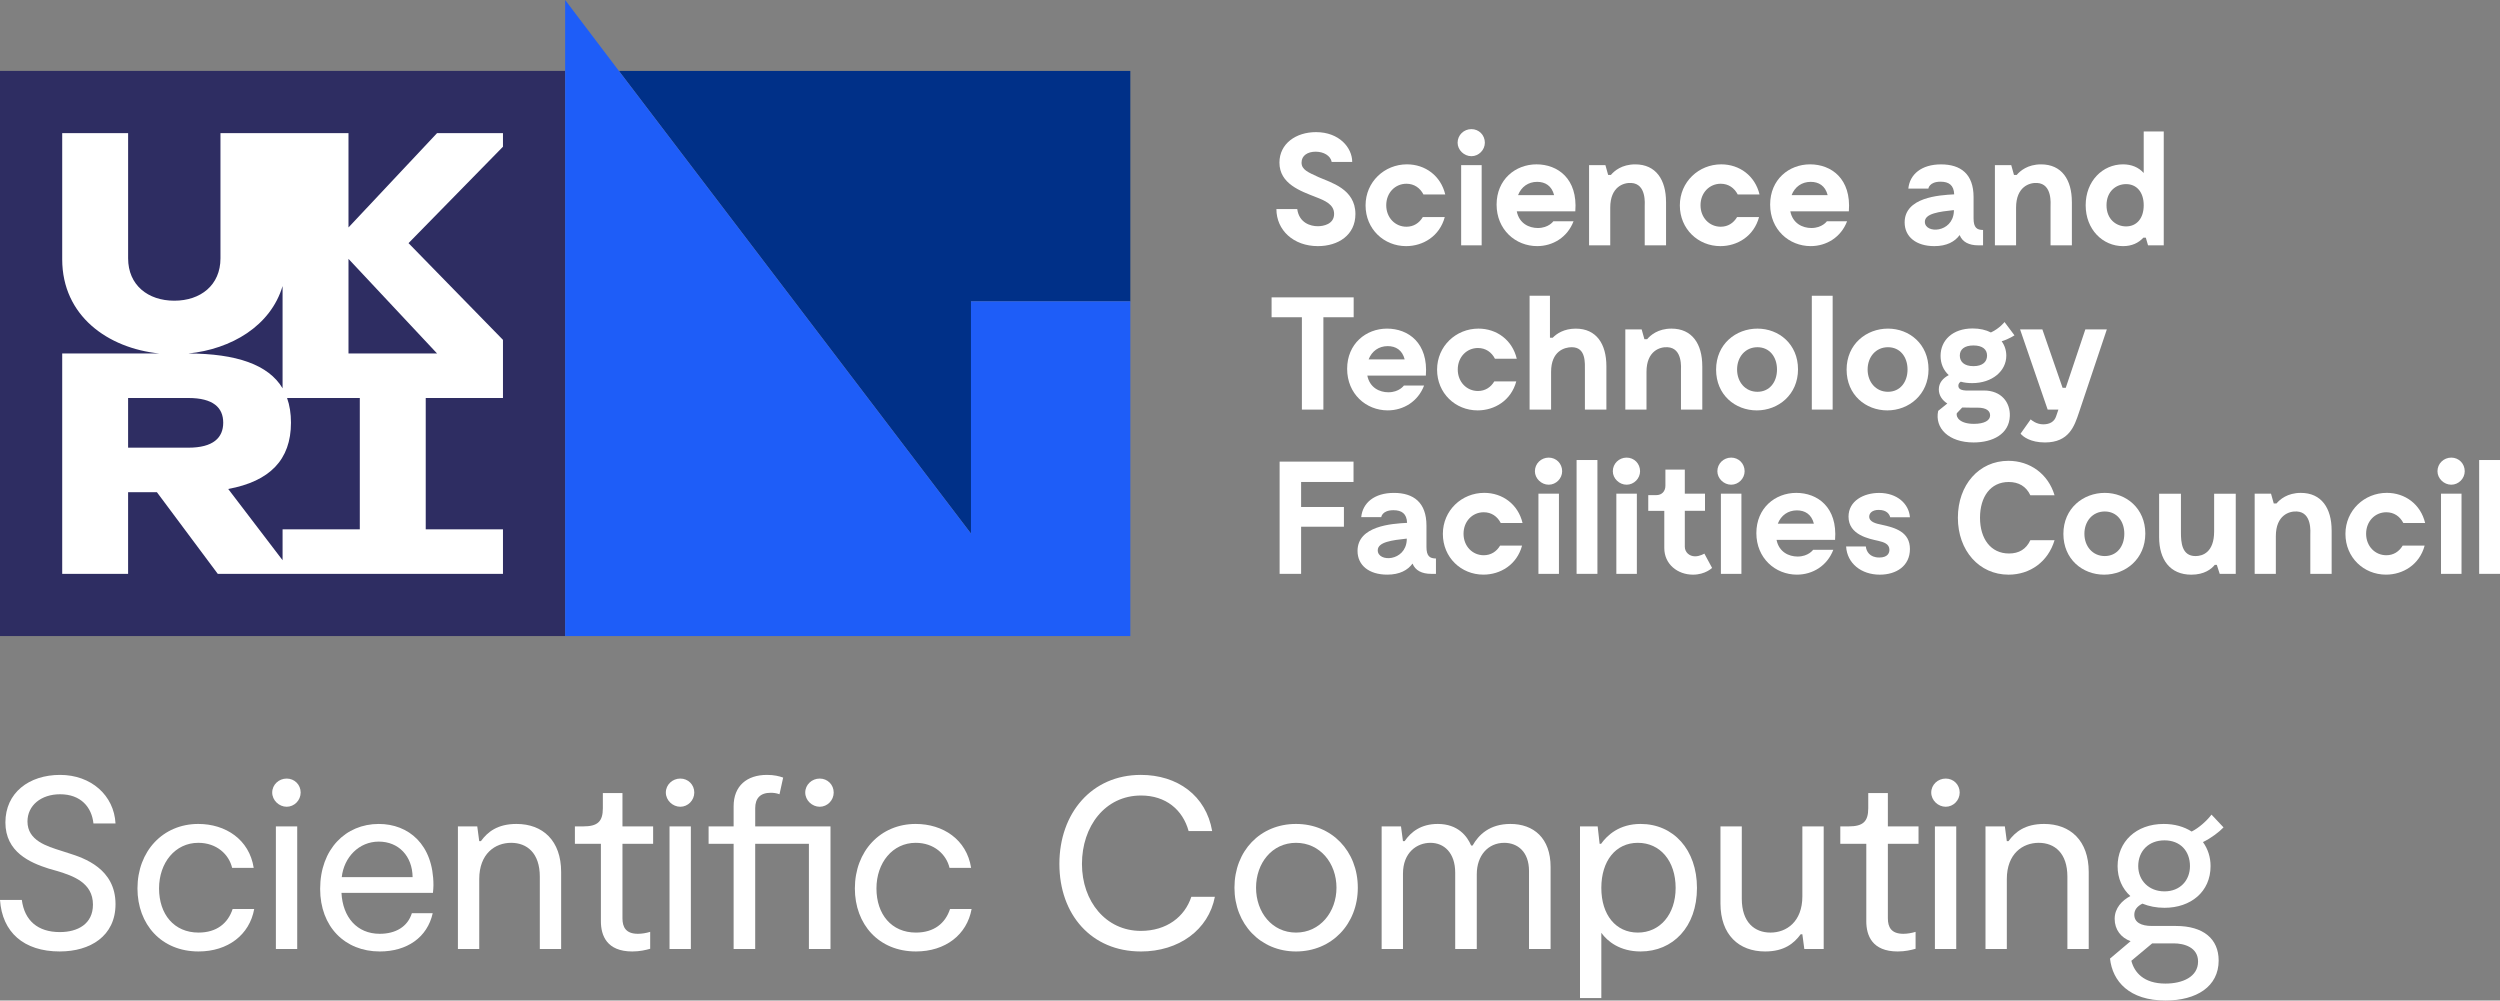 <?xml version="1.0" encoding="UTF-8"?>
<svg id="Layer_1" data-name="Layer 1" xmlns="http://www.w3.org/2000/svg" version="1.1" viewBox="0 0 1253.91 501.82">
  <rect x="0" y="0" width="1253.91" height="501.82" fill="#808080" stroke="none"/>
  <defs>
    <style>
      .cls-1 {
        fill: #003088;
      }

      .cls-1, .cls-2, .cls-3, .cls-4 {
        stroke-width: 0px;
      }

      .cls-2 {
        fill: #1e5df8;
      }

      .cls-3 {
        fill: #fff;
      }

      .cls-4 {
        fill: #2e2d62;
      }
    </style>
  </defs>
  <g>
    <rect class="cls-4" y="35.56" width="283.46" height="283.46"/>
    <path class="cls-3" d="M252.27,66.76h-33.05l-44.43,47.32v-47.32h-64.21v62.81c0,13.45-9.96,21.25-23.16,21.25s-23.16-7.81-23.16-21.25v-62.81H31.2v63.29c0,28.35,22.89,44.61,48.7,47.24H31.2v110.54h33.05v-40.97h14.44l30.54,40.97h143.04v-22.33h-38.74v-65.88h38.74v-29.16l-47.37-48.51,47.37-48.36v-6.84h0ZM141.73,143.48v51.28c-7.04-11.88-23.22-17.4-47.24-17.46,21.44-2.18,41.25-13.74,47.24-33.82h0ZM64.25,199.62h30.24c12.43,0,17.47,4.82,17.47,12.38s-5.04,12.54-17.47,12.54h-30.24v-24.92ZM180.47,265.5h-38.74v15.49l-27.27-35.74c20.76-3.82,31.48-14.56,31.48-33.25,0-4.61-.66-8.73-1.96-12.38h36.48v65.88h.01ZM219.22,177.29h-44.43v-47.45l44.43,47.45Z"/>
  </g>
  <g>
    <path class="cls-3" d="M30.01,477.22c-18.2,0-28.9-9.72-30.01-25.83h10.95c1.35,10.33,8,16.11,19.06,16.11,8.98,0,16.61-4.06,16.61-13.78,0-10.95-9.84-14.39-17.96-16.85l-4.3-1.23c-9.23-2.95-21.65-8.24-21.65-23.12s11.81-23.86,27.43-23.86,27.06,10.33,27.8,24.35h-11.07c-.86-8.12-6.27-14.64-16.73-14.64-9.59,0-16.36,5.66-16.36,13.65,0,9.59,9.72,12.42,17.1,14.76l3.81,1.23c7.38,2.34,23.25,7.63,23.25,25.46,0,16.11-12.79,23.74-27.92,23.74h-.01Z"/>
    <path class="cls-3" d="M68.95,445.61c0-18.7,12.79-32.35,30.5-32.35,13.65,0,25.58,7.75,27.8,22.02h-10.82c-1.6-6.76-7.75-12.55-16.97-12.55-11.56,0-19.68,9.96-19.68,22.88s7.5,22.14,19.8,22.14c9.1,0,14.76-4.67,17.1-11.81h10.82c-2.34,12.92-13.16,21.28-27.92,21.28-18.7,0-30.63-13.65-30.63-31.61Z"/>
    <path class="cls-3" d="M136.53,397.51c0-3.94,3.32-7.01,7.26-7.01s7.01,3.08,7.01,7.01-3.2,7.13-7.01,7.13-7.26-3.2-7.26-7.13ZM138.37,414.49h10.7v61.5h-10.7v-61.5Z"/>
    <path class="cls-3" d="M217.15,447.82h-45.88c.62,12.18,7.75,20.54,19.19,20.54,8,0,14.02-3.57,16.11-10.33h10.46c-2.71,12.18-12.92,19.19-26.57,19.19-17.47,0-29.89-12.42-29.89-31.37,0-19.93,12.79-32.59,29.4-32.59,14.88,0,27.43,10.21,27.43,30.75,0,1.23-.12,2.34-.25,3.81h0ZM171.4,439.95h35.55c-.12-10.58-7.01-17.83-16.97-17.83s-17.47,7.87-18.57,17.83h-.01Z"/>
    <path class="cls-3" d="M229.66,414.49h9.72l.98,7.38h.86c3.32-4.55,8.24-8.61,17.84-8.61,13.16,0,22.39,8.36,22.39,24.11v38.62h-10.7v-36.29c0-11.81-6.4-16.97-14.39-16.97s-15.99,5.41-15.99,18.2v35.06h-10.7v-61.5h0Z"/>
    <path class="cls-3" d="M301.39,462.09v-38.87h-13.04v-8.73h4.18c7.26,0,9.84-2.46,9.84-9.1v-7.63h9.84v16.73h15.38v8.73h-15.38v37.39c0,4.43,1.72,7.75,7.75,7.75,1.97,0,4.18-.37,6.15-.98v8.49c-2.21.62-5.17,1.35-8.98,1.35-12.79,0-15.74-8-15.74-15.13h0Z"/>
    <path class="cls-3" d="M333.96,397.51c0-3.94,3.32-7.01,7.26-7.01s7.01,3.08,7.01,7.01-3.2,7.13-7.01,7.13-7.26-3.2-7.26-7.13ZM335.81,414.49h10.7v61.5h-10.7v-61.5Z"/>
    <path class="cls-3" d="M416.54,475.99h-10.82v-52.77h-26.94v52.77h-10.82v-52.77h-12.55v-8.73h12.55v-10.09c0-10.21,6.64-15.74,16.73-15.74,3.57,0,6.03.62,8.12,1.35l-1.84,8.36c-1.6-.61-3.2-.74-4.43-.74-5.29,0-7.75,2.83-7.75,7.75v9.1h37.76v61.5h-.01ZM403.88,397.51c0-3.94,3.32-7.01,7.26-7.01s7.01,3.08,7.01,7.01-3.2,7.13-7.01,7.13-7.26-3.2-7.26-7.13Z"/>
    <path class="cls-3" d="M428.77,445.61c0-18.7,12.79-32.35,30.5-32.35,13.65,0,25.58,7.75,27.8,22.02h-10.82c-1.6-6.76-7.75-12.55-16.97-12.55-11.56,0-19.68,9.96-19.68,22.88s7.5,22.14,19.8,22.14c9.1,0,14.76-4.67,17.1-11.81h10.82c-2.34,12.92-13.16,21.28-27.92,21.28-18.7,0-30.63-13.65-30.63-31.61h0Z"/>
    <path class="cls-3" d="M572.19,477.22c-24.72,0-40.84-18.45-40.84-43.91s16.24-44.65,40.84-44.65c18.33,0,32.72,10.33,35.79,28.17h-11.81c-2.95-10.7-11.44-17.83-23.86-17.83-18.08,0-29.64,15.5-29.64,34.32s12.05,33.58,29.52,33.58c12.92,0,22.02-7.01,25.34-17.1h11.81c-3.2,16.6-18.08,27.43-37.15,27.43h0Z"/>
    <path class="cls-3" d="M619.16,445.24c0-18.45,12.92-31.98,30.87-31.98s31,13.65,31,31.98-13.16,31.98-31,31.98-30.87-13.78-30.87-31.98ZM670.33,445.24c0-12.3-8.24-22.51-20.29-22.51s-20.05,10.21-20.05,22.51,8,22.51,20.05,22.51,20.29-10.33,20.29-22.51Z"/>
    <path class="cls-3" d="M692.97,414.49h9.72l.98,7.38h.86c3.2-4.67,8.24-8.61,16.61-8.61,10.09,0,14.76,6.15,16.73,10.82h.74c2.95-5.29,8.49-10.82,18.94-10.82,11.69,0,20.17,7.13,20.17,21.52v41.21h-10.82v-39.11c0-9.72-5.78-14.15-12.42-14.15-8.12,0-13.78,6.4-13.78,15.74v37.52h-10.82v-38.25c0-10.09-5.66-15.01-12.42-15.01s-13.78,4.8-13.78,15.5v37.76h-10.7v-61.5h0Z"/>
    <path class="cls-3" d="M851.14,445.36c0,19.56-12.05,31.86-28.29,31.86-10.33,0-16.61-5.04-19.68-9.35v32.72h-10.7v-86.1h8.86l.98,8.73h.74c3.08-4.3,9.1-9.96,19.8-9.96,16.48,0,28.29,12.92,28.29,32.1h0ZM840.44,445.36c0-13.53-7.75-22.63-18.94-22.63s-18.33,9.1-18.33,22.63,7.26,22.39,18.33,22.39,18.94-9.1,18.94-22.39Z"/>
    <path class="cls-3" d="M914.7,475.99h-9.72l-.98-7.38h-.86c-3.32,4.55-8.24,8.61-17.83,8.61-13.16,0-22.39-8.36-22.39-24.11v-38.62h10.7v36.29c0,11.81,6.4,16.97,14.39,16.97s15.99-5.41,15.99-18.2v-35.06h10.7v61.5h0Z"/>
    <path class="cls-3" d="M936.07,462.09v-38.87h-13.04v-8.73h4.18c7.26,0,9.84-2.46,9.84-9.1v-7.63h9.84v16.73h15.38v8.73h-15.38v37.39c0,4.43,1.72,7.75,7.75,7.75,1.97,0,4.18-.37,6.15-.98v8.49c-2.21.62-5.17,1.35-8.98,1.35-12.79,0-15.74-8-15.74-15.13h0Z"/>
    <path class="cls-3" d="M968.64,397.51c0-3.94,3.32-7.01,7.26-7.01s7.01,3.08,7.01,7.01-3.2,7.13-7.01,7.13-7.26-3.2-7.26-7.13ZM970.48,414.49h10.7v61.5h-10.7v-61.5Z"/>
    <path class="cls-3" d="M995.84,414.49h9.72l.98,7.38h.86c3.32-4.55,8.24-8.61,17.84-8.61,13.16,0,22.39,8.36,22.39,24.11v38.62h-10.7v-36.29c0-11.81-6.4-16.97-14.39-16.97s-15.99,5.41-15.99,18.2v35.06h-10.7v-61.5h-.01Z"/>
    <path class="cls-3" d="M1104.93,422.36c2.46,3.44,3.81,7.5,3.81,12.05,0,12.92-9.96,20.91-23.12,20.91-4.06,0-7.75-.74-11.07-2.09-2.71,1.35-4.06,3.2-4.06,5.54,0,3.81,3.32,5.66,8.86,5.66h12.05c13.78,0,21.4,6.52,21.4,17.34,0,13.04-11.07,20.05-26.69,20.05-18.08,0-26.57-9.59-27.8-21.03l10.33-8.73c-4.8-1.72-8-5.78-8-11.19s3.69-9.23,7.87-11.44c-4.06-3.69-6.4-8.86-6.4-15.01,0-12.18,9.23-21.16,23.12-21.16,5.41,0,10.21,1.35,14.02,3.81,3.69-1.84,7.63-5.41,9.96-8.49l6.03,6.4c-2.09,2.21-6.03,5.29-10.33,7.38h.02ZM1090.29,473.16h-10.82l-10.46,8.73c1.48,5.78,6.15,11.44,17.1,11.44,8.49,0,16.36-3.32,16.36-11.07,0-7.13-7.01-9.1-12.18-9.1ZM1098.41,434.41c0-7.63-4.92-12.92-12.79-12.92s-13.16,5.29-13.16,12.92c0,7.13,5.29,12.67,13.16,12.67s12.79-5.54,12.79-12.67Z"/>
  </g>
  <g>
    <polygon class="cls-1" points="310.42 35.57 487.01 267.62 487.01 151.13 566.93 151.13 566.93 35.57 310.42 35.57"/>
    <polygon class="cls-2" points="487.01 151.13 487.01 267.62 310.42 35.57 283.46 0 283.46 35.57 283.46 319.02 566.93 319.02 566.93 151.13 487.01 151.13"/>
  </g>
  <g>
    <path class="cls-3" d="M661.03,123.45c-12.3,0-20.83-8.04-20.83-18.58h10.45c.96,7,6.75,8.6,10.29,8.6,2.73,0,8.2-.96,8.2-6.19,0-4.75-4.58-6.67-9.17-8.44-7.56-2.98-18.25-6.59-18.25-17.29,0-9.49,8.28-15.28,18.33-15.28,11.66,0,18.17,7.8,18.17,14.96h-10.29c-.56-3.14-4.02-5.15-8.04-5.15s-7.08,1.93-7.08,5.47,3.14,4.82,8.6,7.32c5.87,2.65,18.42,5.79,18.42,18.5,0,10.53-8.61,16.08-18.82,16.08h.02Z"/>
    <path class="cls-3" d="M705.26,123.45c-11.18,0-20.34-8.6-20.34-20.43s9.49-20.59,20.75-20.59c9.17,0,16.97,5.71,19.22,15.12h-10.94c-1.69-3.3-4.66-5.39-8.53-5.39-5.63,0-10.13,4.5-10.13,10.78s4.5,10.78,10.13,10.78c3.62,0,6.43-1.85,8.2-4.83h11.02c-2.57,9.57-10.86,14.56-19.38,14.56h0Z"/>
    <path class="cls-3" d="M731.08,71.59c0-3.86,3.14-6.83,6.92-6.83s6.75,2.97,6.75,6.83c0,3.62-3.05,6.75-6.75,6.75s-6.92-3.14-6.92-6.75ZM743.15,123.05h-10.29v-40.21h10.29v40.21Z"/>
    <path class="cls-3" d="M790.11,106h-29.35c1.21,6.11,6.19,8.36,10.54,8.36,5.47,0,7.8-3.38,7.8-3.38h10.13c-3.05,8.04-10.37,12.46-18.25,12.46-10.86,0-20.34-8.28-20.34-20.83s9.41-20.18,20.02-20.18,20.75,7.16,19.46,23.56h-.01ZM761.4,97.88h18.09c-1.21-4.74-4.5-6.67-8.52-6.67-4.42,0-7.96,2.49-9.57,6.67Z"/>
    <path class="cls-3" d="M835.63,101.26v21.79h-10.7v-19.38c0-1.37.96-11.5-6.76-11.9-3.78-.24-10.53,1.85-10.53,12.38v18.9h-10.62v-40.21h8.2l1.37,4.91h1.37c1.69-2.01,5.47-5.31,12.22-5.31,10.37,0,15.44,7.72,15.44,18.82h.01Z"/>
    <path class="cls-3" d="M862.89,123.45c-11.18,0-20.34-8.6-20.34-20.43s9.49-20.59,20.75-20.59c9.17,0,16.97,5.71,19.22,15.12h-10.94c-1.69-3.3-4.66-5.39-8.53-5.39-5.63,0-10.13,4.5-10.13,10.78s4.5,10.78,10.13,10.78c3.62,0,6.43-1.85,8.2-4.83h11.02c-2.57,9.57-10.86,14.56-19.38,14.56h0Z"/>
    <path class="cls-3" d="M927.31,106h-29.35c1.21,6.11,6.19,8.36,10.54,8.36,5.47,0,7.8-3.38,7.8-3.38h10.13c-3.05,8.04-10.37,12.46-18.25,12.46-10.86,0-20.34-8.28-20.34-20.83s9.41-20.18,20.02-20.18,20.75,7.16,19.46,23.56h-.01ZM898.6,97.88h18.09c-1.21-4.74-4.5-6.67-8.52-6.67-4.42,0-7.96,2.49-9.57,6.67Z"/>
    <path class="cls-3" d="M994.63,115.33v7.72h-2.41c-4.66,0-7.96-1.69-9.33-5.15-2.41,3.3-6.43,5.55-12.71,5.55-9.09,0-14.88-4.66-14.88-11.9,0-12.54,17.13-13.67,24.85-14.07-.16-4.66-2.73-6.35-6.84-6.35-5.71,0-6.11,3.46-6.11,3.46h-10.05c.72-7.16,6.59-12.14,16.4-12.14s16.32,4.75,16.32,16.41v10.69c0,4.66,1.69,5.79,4.74,5.79h.02ZM979.99,106.17v-.8c-7.32.8-14.55,1.69-14.55,5.87,0,6.11,13.91,5.63,14.55-5.07Z"/>
    <path class="cls-3" d="M1039.18,101.26v21.79h-10.7v-19.38c0-1.37.96-11.5-6.76-11.9-3.78-.24-10.53,1.85-10.53,12.38v18.9h-10.62v-40.21h8.2l1.37,4.91h1.37c1.69-2.01,5.47-5.31,12.22-5.31,10.37,0,15.44,7.72,15.44,18.82h.01Z"/>
    <path class="cls-3" d="M1085.26,65.96v57.09h-7.88l-1.12-3.86h-1.21c-2.49,2.73-5.87,4.26-10.21,4.26-10.21,0-18.74-8.36-18.74-20.51s8.52-20.51,18.74-20.51c4.18,0,7.8,1.45,10.37,4.34v-20.83h10.05v.02ZM1075.21,102.95c0-6.67-3.62-10.61-8.85-10.61-4.91,0-9.81,3.54-9.81,10.61s4.9,10.61,9.81,10.61c5.23,0,8.85-3.94,8.85-10.61Z"/>
    <path class="cls-3" d="M678.96,159.12h-15.2v46.32h-10.78v-46.32h-15.2v-9.97h41.17v9.97h.01Z"/>
    <path class="cls-3" d="M715.15,188.39h-29.35c1.21,6.11,6.19,8.36,10.54,8.36,5.47,0,7.8-3.38,7.8-3.38h10.13c-3.05,8.04-10.37,12.46-18.25,12.46-10.86,0-20.34-8.28-20.34-20.83s9.41-20.18,20.02-20.18,20.75,7.16,19.46,23.56h-.01ZM686.45,180.27h18.09c-1.21-4.74-4.5-6.67-8.52-6.67-4.42,0-7.96,2.49-9.57,6.67Z"/>
    <path class="cls-3" d="M741.13,205.84c-11.18,0-20.34-8.61-20.34-20.43s9.49-20.59,20.75-20.59c9.17,0,16.97,5.71,19.22,15.12h-10.94c-1.69-3.3-4.66-5.39-8.53-5.39-5.63,0-10.13,4.5-10.13,10.78s4.5,10.78,10.13,10.78c3.62,0,6.43-1.85,8.2-4.82h11.02c-2.57,9.57-10.86,14.55-19.38,14.55h0Z"/>
    <path class="cls-3" d="M805.71,183.64v21.79h-10.78v-19.38c0-3.94.64-11.9-6.59-11.9-3.54,0-10.37,1.85-10.37,12.38v18.9h-10.78v-57.09h10.21v21.07h1.37c1.93-2.01,5.63-4.58,11.58-4.58,10.37,0,15.36,7.72,15.36,18.82h0Z"/>
    <path class="cls-3" d="M853.81,183.64v21.79h-10.7v-19.38c0-1.37.96-11.5-6.76-11.9-3.78-.24-10.53,1.85-10.53,12.38v18.9h-10.62v-40.21h8.2l1.37,4.91h1.37c1.69-2.01,5.47-5.31,12.22-5.31,10.37,0,15.44,7.72,15.44,18.82h.01Z"/>
    <path class="cls-3" d="M860.73,185.41c0-12.87,9.97-20.59,20.75-20.59s20.34,7.8,20.34,20.43-9.81,20.59-20.67,20.59-20.42-7.8-20.42-20.43h0ZM891.28,185.33c0-6.27-3.7-11.18-9.81-11.18s-10.21,4.91-10.21,11.18,4.1,11.18,10.21,11.18,9.81-4.91,9.81-11.18h0Z"/>
    <path class="cls-3" d="M919.19,148.34v57.09h-10.45v-57.09h10.45Z"/>
    <path class="cls-3" d="M926.19,185.41c0-12.87,9.97-20.59,20.75-20.59s20.34,7.8,20.34,20.43-9.81,20.59-20.67,20.59-20.42-7.8-20.42-20.43h0ZM956.75,185.33c0-6.27-3.7-11.18-9.81-11.18s-10.21,4.91-10.21,11.18,4.1,11.18,10.21,11.18,9.81-4.91,9.81-11.18h0Z"/>
    <path class="cls-3" d="M1008.06,208.65c-.32,9.09-8.61,13.27-18.17,13.27-12.46,0-19.62-7.16-17.77-15.84l4.58-3.7c-2.57-1.61-4.26-4.1-4.26-7.08,0-3.3,2.09-5.63,4.98-7.16-2.73-2.49-4.1-5.87-4.1-9.65,0-7.72,5.95-13.75,16.08-13.75,3.54,0,6.67.72,9.17,2.01,4.34-2.01,6.83-5.23,6.83-5.23l4.99,6.67s-2.73,1.85-6.43,2.98c1.53,2.09,2.33,4.58,2.33,7.24,0,7.64-7,13.75-17.13,13.75-2.09,0-4.02-.24-5.71-.72-.64.4-1.21,1.04-1.21,2.01,0,2.9,4.42,2.41,7.16,2.41h5.63c8.85,0,13.27,6.03,13.03,12.79ZM998.17,208.33c0-2.17-1.77-3.86-6.27-3.86-2.25,0-5.39,0-7.72-.08l-2.73,2.89c-.48,2.01,1.53,5.31,8.6,5.31,5.23,0,8.12-1.69,8.12-4.26ZM982.97,178.34c0,3.06,2.17,5.31,6.84,5.31s6.83-2.25,6.83-5.31-2.25-5.07-6.83-5.07-6.84,2.01-6.84,5.07Z"/>
    <path class="cls-3" d="M1056.71,165.23l-13.99,41.73c-2.25,6.68-4.91,14.96-17.05,14.96-7.24,0-11.02-2.89-12.22-4.42l5.07-7.16c.4.4,2.89,2.49,6.27,2.49s5.63-1.37,6.51-4.1l1.12-3.3h-5.39l-13.83-40.21h11.18l10.13,29.27h1.61l9.81-29.27h10.78Z"/>
    <path class="cls-3" d="M652.59,241.75v12.54h21.47v9.89h-21.47v23.64h-10.78v-56.29h37.07v10.21h-26.3.01Z"/>
    <path class="cls-3" d="M720.22,280.1v7.72h-2.41c-4.66,0-7.96-1.69-9.33-5.15-2.41,3.3-6.43,5.55-12.71,5.55-9.09,0-14.88-4.66-14.88-11.9,0-12.54,17.13-13.67,24.85-14.07-.16-4.66-2.73-6.35-6.84-6.35-5.71,0-6.11,3.46-6.11,3.46h-10.05c.72-7.16,6.59-12.14,16.4-12.14s16.32,4.74,16.32,16.4v10.7c0,4.66,1.69,5.79,4.74,5.79h.02ZM705.58,270.94v-.8c-7.32.8-14.55,1.69-14.55,5.87,0,6.11,13.91,5.63,14.55-5.07Z"/>
    <path class="cls-3" d="M744.03,288.22c-11.18,0-20.34-8.61-20.34-20.43s9.49-20.59,20.75-20.59c9.17,0,16.97,5.71,19.22,15.12h-10.94c-1.69-3.3-4.66-5.39-8.53-5.39-5.63,0-10.13,4.5-10.13,10.78s4.5,10.78,10.13,10.78c3.62,0,6.43-1.85,8.2-4.82h11.02c-2.57,9.57-10.86,14.55-19.38,14.55h0Z"/>
    <path class="cls-3" d="M769.85,236.36c0-3.86,3.14-6.84,6.92-6.84s6.75,2.98,6.75,6.84c0,3.62-3.05,6.75-6.75,6.75s-6.92-3.13-6.92-6.75ZM781.91,287.82h-10.29v-40.21h10.29v40.21Z"/>
    <path class="cls-3" d="M801.21,230.73v57.09h-10.45v-57.09h10.45Z"/>
    <path class="cls-3" d="M808.93,236.36c0-3.86,3.14-6.84,6.92-6.84s6.75,2.98,6.75,6.84c0,3.62-3.05,6.75-6.75,6.75s-6.92-3.13-6.92-6.75ZM820.99,287.82h-10.29v-40.21h10.29v40.21Z"/>
    <path class="cls-3" d="M858.71,284.85s-3.38,3.38-9.57,3.38c-7.72,0-14.39-5.23-14.39-13.35v-18.66h-8.04v-7.88h4.02c2.73,0,4.58-1.85,4.58-4.75v-8.04h9.73v12.06h10.13v8.6h-10.13v18.01c0,2.73,2.25,4.82,5.15,4.82,2.41,0,4.66-1.37,4.66-1.37l3.86,7.16v.02Z"/>
    <path class="cls-3" d="M861.37,236.36c0-3.86,3.14-6.84,6.92-6.84s6.75,2.98,6.75,6.84c0,3.62-3.05,6.75-6.75,6.75s-6.92-3.13-6.92-6.75ZM873.43,287.82h-10.29v-40.21h10.29v40.21Z"/>
    <path class="cls-3" d="M920.4,270.78h-29.35c1.21,6.11,6.19,8.36,10.54,8.36,5.47,0,7.8-3.38,7.8-3.38h10.13c-3.05,8.04-10.37,12.46-18.25,12.46-10.86,0-20.34-8.28-20.34-20.83s9.41-20.18,20.02-20.18,20.75,7.16,19.46,23.56h-.01ZM891.69,262.65h18.09c-1.21-4.74-4.5-6.67-8.52-6.67-4.42,0-7.96,2.49-9.57,6.67Z"/>
    <path class="cls-3" d="M942.35,255.74c-3.38,0-4.82,1.69-4.82,3.38,0,2.73,3.62,3.54,6.03,4.02,7.16,1.53,14.39,3.7,14.39,12.22s-6.84,12.87-15.12,12.87c-9.25,0-16.4-5.63-16.89-14.15h9.89c.24,2.41,1.85,5.55,6.76,5.55,4.1,0,5.07-2.17,5.07-3.86,0-2.97-2.81-3.86-5.55-4.5-4.74-1.05-14.96-2.98-14.96-12.14,0-7.88,7.56-11.9,15.36-11.9,9.01,0,14.96,5.47,15.44,12.22h-9.89c-.32-1.37-1.61-3.7-5.71-3.7h0Z"/>
    <path class="cls-3" d="M1030.49,270.94c-3.22,10.78-12.22,17.29-23.08,17.29-14.72,0-25.41-12.06-25.41-28.55s10.61-28.55,25.33-28.55c10.78,0,19.94,6.51,23.16,17.29h-12.14c-2.09-4.5-5.87-6.67-10.86-6.67-9.17,0-14.39,7.48-14.39,17.93s5.31,17.93,14.55,17.93c4.99,0,8.61-2.17,10.7-6.67h12.14Z"/>
    <path class="cls-3" d="M1034.92,267.8c0-12.87,9.97-20.59,20.75-20.59s20.34,7.8,20.34,20.43-9.81,20.59-20.67,20.59-20.42-7.8-20.42-20.43h0ZM1065.48,267.72c0-6.27-3.7-11.18-9.81-11.18s-10.21,4.91-10.21,11.18,4.1,11.18,10.21,11.18,9.81-4.91,9.81-11.18Z"/>
    <path class="cls-3" d="M1121.37,247.62v40.21h-8.04l-1.45-4.5h-1.04c-1.61,2.01-5.15,4.91-11.74,4.91-10.7,0-16.16-7.56-16.16-18.82v-21.79h10.94v19.38c0,4.99.4,11.9,7.32,11.9,3.54,0,9.33-1.85,9.33-12.38v-18.9h10.86-.02Z"/>
    <path class="cls-3" d="M1169.47,266.03v21.79h-10.7v-19.38c0-1.37.96-11.5-6.76-11.9-3.78-.24-10.53,1.85-10.53,12.38v18.9h-10.62v-40.21h8.2l1.37,4.91h1.37c1.69-2.01,5.47-5.31,12.22-5.31,10.37,0,15.44,7.72,15.44,18.82h.01Z"/>
    <path class="cls-3" d="M1196.73,288.22c-11.18,0-20.34-8.61-20.34-20.43s9.49-20.59,20.75-20.59c9.17,0,16.97,5.71,19.22,15.12h-10.94c-1.69-3.3-4.66-5.39-8.53-5.39-5.63,0-10.13,4.5-10.13,10.78s4.5,10.78,10.13,10.78c3.62,0,6.43-1.85,8.2-4.82h11.02c-2.57,9.57-10.86,14.55-19.38,14.55h0Z"/>
    <path class="cls-3" d="M1222.55,236.36c0-3.86,3.14-6.84,6.92-6.84s6.75,2.98,6.75,6.84c0,3.62-3.05,6.75-6.75,6.75s-6.92-3.13-6.92-6.75ZM1234.61,287.82h-10.29v-40.21h10.29v40.21Z"/>
    <path class="cls-3" d="M1253.91,230.73v57.09h-10.45v-57.09h10.45Z"/>
  </g>
</svg>